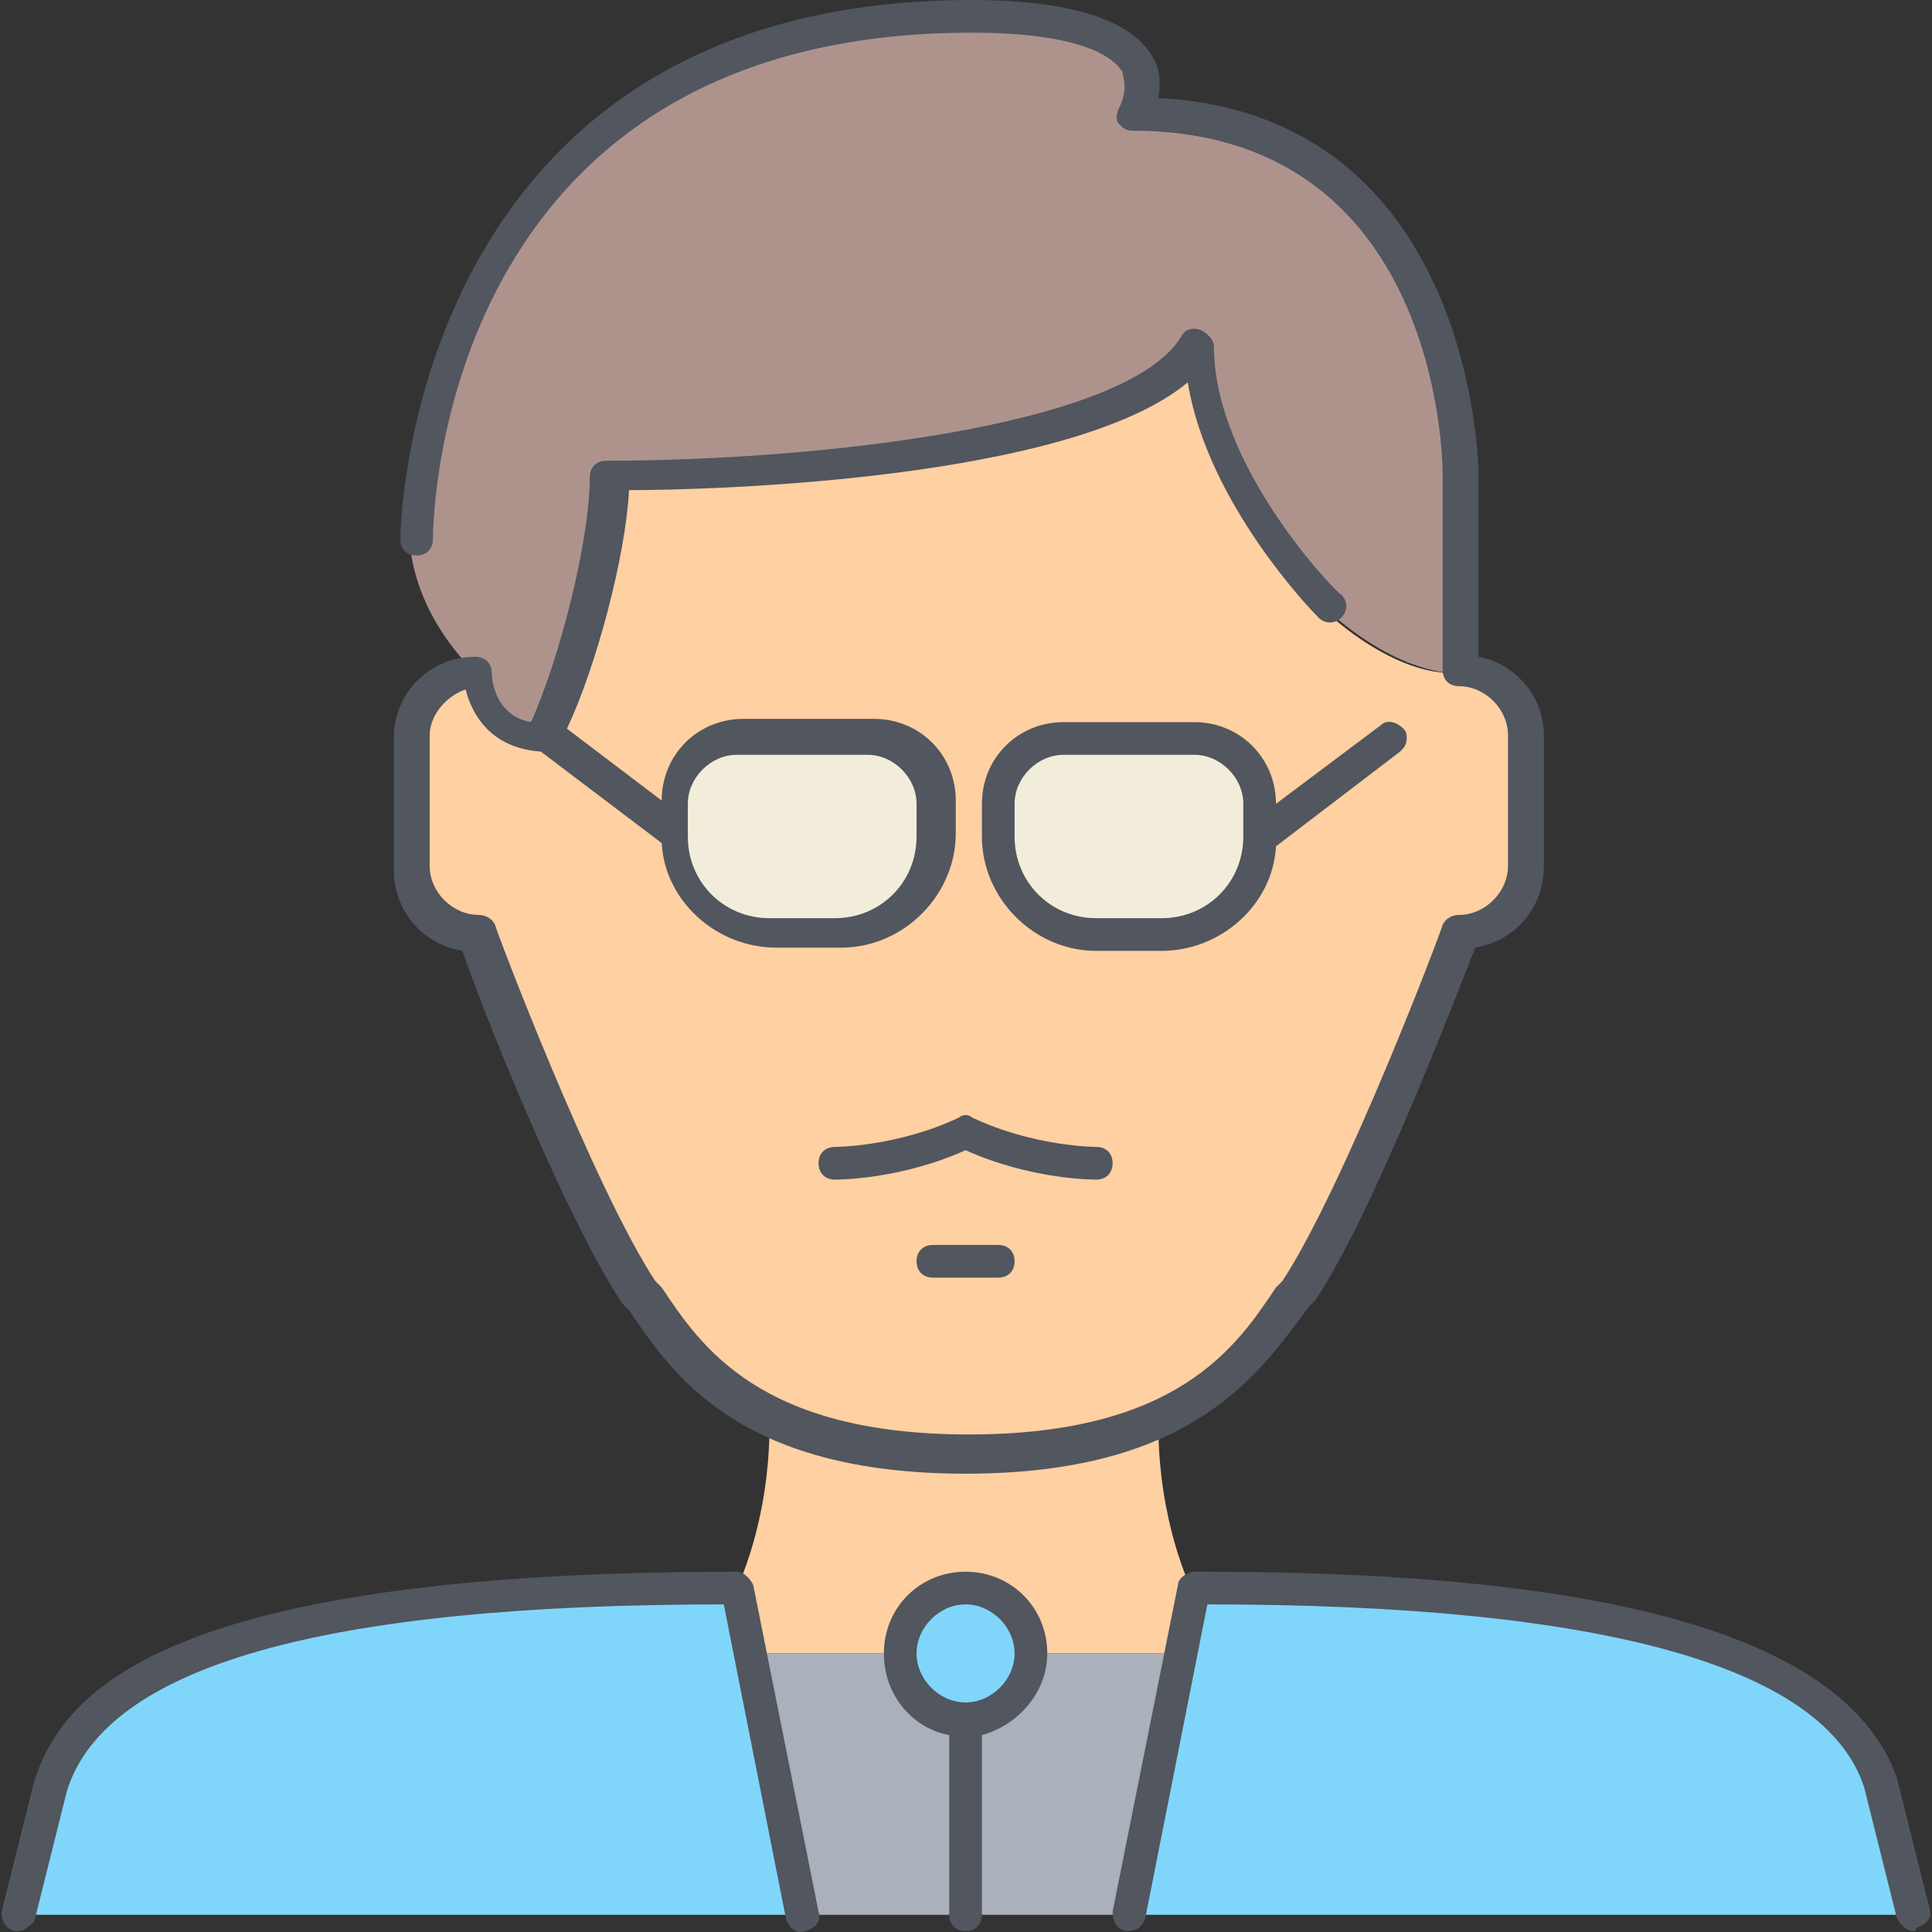 <?xml version="1.0" encoding="iso-8859-1"?>
<!-- Uploaded to: SVG Repo, www.svgrepo.com, Generator: SVG Repo Mixer Tools -->
<svg height="800px" width="800px" version="1.1" id="Layer_1" xmlns="http://www.w3.org/2000/svg" xmlns:xlink="http://www.w3.org/1999/xlink" 
	 viewBox="0 0 504.542 504.542" xml:space="preserve">
<rect x="0" y="0" width="504.542" height="504.542" fill="#333333" stroke="none"/>
<g transform="translate(1 1)">
	<path style="fill:#FFD0A1;" d="M222.147,377.027c-8.533-1.707-15.36-4.267-21.333-6.827l-0.853,0.853
		c0,25.6-8.533,42.667-8.533,42.667l3.413,17.067h0.853h110.08h0.853l3.413-17.067l0,0c0,0-8.533-17.067-8.533-42.667l-0.853-0.853
		c-5.973,2.56-12.8,5.12-21.333,6.827c8.533-1.707,15.36-4.267,21.333-6.827c19.627-9.387,28.16-23.04,34.987-33.28
		c17.067-25.6,42.667-93.867,42.667-93.867c9.387,0,17.067-7.68,17.067-17.067v-34.133c0-9.387-7.68-17.067-17.067-17.067
		c-17.067,0-34.133-17.067-34.133-17.067s-34.133-34.133-34.133-68.267c-17.067,29.013-119.467,34.133-153.6,34.133
		c0,17.067-8.533,51.2-17.067,68.267c-17.067,0-17.067-17.067-17.067-17.067c-9.387,0-17.067,7.68-17.067,17.067v34.133
		c0,9.387,7.68,17.067,17.067,17.067c0,0,25.6,68.267,42.667,93.867c6.827,10.24,14.507,23.893,34.987,33.28
		C205.933,372.76,213.614,375.32,222.147,377.027z"/>
	<path style="fill:#80D6FA;" d="M194.84,430.787l13.653,68.267H3.693l8.533-34.133c8.533-25.6,42.667-51.2,179.2-51.2
		L194.84,430.787z M490.094,464.92l8.533,34.133h-204.8l13.653-68.267l3.413-17.067C447.427,413.72,482.414,441.027,490.094,464.92z
		"/>
	<path style="fill:#AE938D;" d="M140.227,191.854c-17.067,0-17.067-17.067-17.067-17.067
		c-17.067-17.067-17.067-34.133-17.067-34.133S106.093,4.12,251.16,4.12c30.72,0,51.2,8.533,42.667,25.6
		c85.333,0,85.333,93.867,85.333,93.867v51.2c-3.413,0-6.827-0.853-9.387-1.707c-13.653-4.267-24.747-15.36-24.747-15.36
		s-34.133-34.133-34.133-68.267c-17.067,29.013-119.467,34.133-153.6,34.133C157.294,140.654,148.76,174.787,140.227,191.854"/>
	<path style="fill:#F2EDDA;" d="M327.96,208.92v8.533c0,14.507-11.093,25.6-25.6,25.6h-17.067c-14.507,0-25.6-11.093-25.6-25.6
		v-8.533c0-9.387,7.68-17.067,17.067-17.067h34.133C320.28,191.854,327.96,199.534,327.96,208.92z M242.627,208.92v8.533
		c0,14.507-11.093,25.6-25.6,25.6H199.96c-14.507,0-25.6-11.093-25.6-25.6v-8.533c0-9.387,7.68-17.067,17.067-17.067h34.133
		C234.947,191.854,242.627,199.534,242.627,208.92z"/>
	<polygon style="fill:#AAB1BA;" points="251.16,499.054 293.827,499.054 307.48,430.787 306.627,430.787 251.16,430.787 
		195.693,430.787 194.84,430.787 208.493,499.054 	"/>
	<path style="fill:#80D6FA;" d="M251.16,413.72c9.387,0,17.067,7.68,17.067,17.067s-7.68,17.067-17.067,17.067
		c-9.387,0-17.067-7.68-17.067-17.067S241.773,413.72,251.16,413.72"/>
</g>
<path style="fill:#51565F;" d="M499.627,504.32c-1.707,0-3.413-1.707-4.267-3.413l-8.533-34.133
	c-10.24-31.573-68.267-47.787-171.52-47.787l-16.213,81.92c-0.853,2.56-2.56,3.413-5.12,3.413c-2.56-0.853-3.413-2.56-3.413-5.12
	l17.067-85.333c0-1.707,2.56-3.413,4.267-3.413c0.853,0,1.707,0,2.56,0c109.227,0,168.107,17.92,180.907,53.76l8.533,34.133
	c0.853,2.56-0.853,4.267-3.413,5.12C500.48,504.32,499.627,504.32,499.627,504.32z M4.693,504.32H3.84
	c-2.56-0.853-3.413-2.56-3.413-5.12l8.533-34.133c7.68-23.893,34.987-54.613,183.467-54.613c1.707,0,3.413,1.707,4.267,3.413
	L213.76,499.2c0.853,2.56-0.853,4.267-3.413,5.12c-2.56,0.853-4.267-0.853-5.12-3.413l-16.213-81.92
	c-104.96,0-161.28,16.213-171.52,48.64L8.96,501.76C8.107,502.614,6.4,504.32,4.693,504.32z M252.16,504.32
	c-2.56,0-4.267-1.707-4.267-4.267V453.12c-9.387-1.707-17.067-10.24-17.067-21.333c0-11.947,9.387-21.333,21.333-21.333
	c11.947,0,21.333,9.387,21.333,21.333c0,10.24-7.68,18.773-17.067,21.333v46.933C256.427,502.614,254.72,504.32,252.16,504.32z
	 M252.16,418.987c-6.827,0-12.8,5.973-12.8,12.8c0,6.827,5.973,12.8,12.8,12.8c6.827,0,12.8-5.973,12.8-12.8
	C264.96,424.96,258.987,418.987,252.16,418.987z M252.16,384.854c-59.733,0-76.8-26.453-87.893-42.667l-1.707-1.707
	c-15.36-23.04-37.547-79.36-41.813-92.16c-10.24-1.707-17.92-10.24-17.92-21.333v-34.133c0-11.947,9.387-21.333,21.333-21.333
	c2.56,0,4.267,1.707,4.267,4.267c0,1.707,0.853,11.093,10.24,12.8c7.68-17.067,15.36-47.787,15.36-64
	c0-2.56,1.707-4.267,4.267-4.267c52.907,0,135.68-8.533,150.187-32.427c0.853-1.707,2.56-2.56,5.12-1.707
	c1.707,0.853,3.413,2.56,3.413,4.267c0,31.573,32.427,64.853,33.28,64.853c1.707,1.707,1.707,4.267,0,5.973
	c-1.707,1.707-4.267,1.707-5.973,0c-1.707-1.707-29.013-29.867-34.133-61.44C279.467,125.44,185.6,128,164.267,128
	c-0.853,17.067-8.533,46.08-16.213,62.293l24.747,18.773c0-11.947,9.387-21.333,21.333-21.333h34.133
	c11.947,0,21.333,9.387,21.333,21.333v8.533c0,16.213-13.653,29.867-29.867,29.867h-17.067c-15.36,0-29.013-11.947-29.867-27.307
	l-31.573-23.893c-12.8-0.853-17.92-9.387-19.627-16.213c-5.12,1.707-9.387,6.827-9.387,11.947v34.133c0,6.827,5.973,12.8,12.8,12.8
	c1.707,0,3.413,0.853,4.267,2.56c0,0.853,25.6,68.267,41.813,93.013l1.707,1.707c10.24,15.36,25.6,38.4,80.213,38.4
	s69.973-23.04,80.213-38.4l1.707-1.707c16.213-24.747,41.813-92.16,41.813-93.013c0.853-1.707,2.56-2.56,4.267-2.56
	c6.827,0,12.8-5.973,12.8-12.8V192c0-6.827-5.973-12.8-12.8-12.8c-2.56,0-4.267-1.707-4.267-4.267v-51.2
	c0-3.413-0.853-89.6-81.067-89.6c-1.707,0-2.56-0.853-3.413-1.707c-0.853-0.853-0.853-2.56,0-4.267
	c2.56-5.12,0.853-8.533,0.853-9.387c-4.267-6.827-18.773-10.24-39.253-10.24c-139.093,0-140.8,127.147-140.8,132.267
	c0,2.56-1.707,4.267-4.267,4.267l0,0c-2.56,0-4.267-1.707-4.267-4.267c0-1.707,1.707-140.8,149.333-140.8
	c14.507,0,39.253,1.707,46.933,14.507c1.707,2.56,2.56,5.973,1.707,11.093c82.773,4.267,83.627,97.28,83.627,98.133v47.787
	c9.387,1.707,17.067,10.24,17.067,20.48v34.133c0,11.093-7.68,19.627-17.92,21.333c-5.12,12.8-26.453,69.12-41.813,92.16
	l-1.707,1.707C328.96,358.4,311.893,384.854,252.16,384.854z M179.627,218.454c0,11.947,9.387,21.333,21.333,21.333h17.067
	c11.947,0,21.333-9.387,21.333-21.333v-8.533c0-6.827-5.973-12.8-12.8-12.8h-34.133c-6.827,0-12.8,5.973-12.8,12.8V218.454
	L179.627,218.454L179.627,218.454z M260.694,333.654h-17.067c-2.56,0-4.267-1.707-4.267-4.267s1.707-4.267,4.267-4.267h17.067
	c2.56,0,4.267,1.707,4.267,4.267S263.254,333.654,260.694,333.654z M286.294,308.054c-0.853,0-17.067,0-34.133-7.68
	c-17.067,7.68-33.28,7.68-34.133,7.68c-2.56,0-4.267-1.707-4.267-4.267c0-2.56,1.707-4.267,4.267-4.267c0,0,16.213,0,32.427-7.68
	c0.853-0.853,2.56-0.853,3.413,0c16.213,7.68,32.427,7.68,32.427,7.68c2.56,0,4.267,1.707,4.267,4.267
	C290.56,306.347,288.854,308.054,286.294,308.054z M303.36,248.32h-17.067c-16.213,0-29.867-13.653-29.867-29.867v-8.533
	c0-11.947,9.387-21.333,21.333-21.333h34.133c11.947,0,21.333,9.387,21.333,21.333l27.307-20.48
	c1.707-1.707,4.267-0.853,5.973,0.853c0.853,0.853,0.853,1.707,0.853,2.56c0,1.707-0.853,2.56-1.707,3.413l-32.427,24.747
	C332.373,236.374,318.72,248.32,303.36,248.32z M277.76,197.12c-6.827,0-12.8,5.973-12.8,12.8v8.533
	c0,11.947,9.387,21.333,21.333,21.333h17.067c11.947,0,21.333-9.387,21.333-21.333l0,0l0,0v-8.533c0-6.827-5.973-12.8-12.8-12.8
	H277.76z"/>
</svg>
